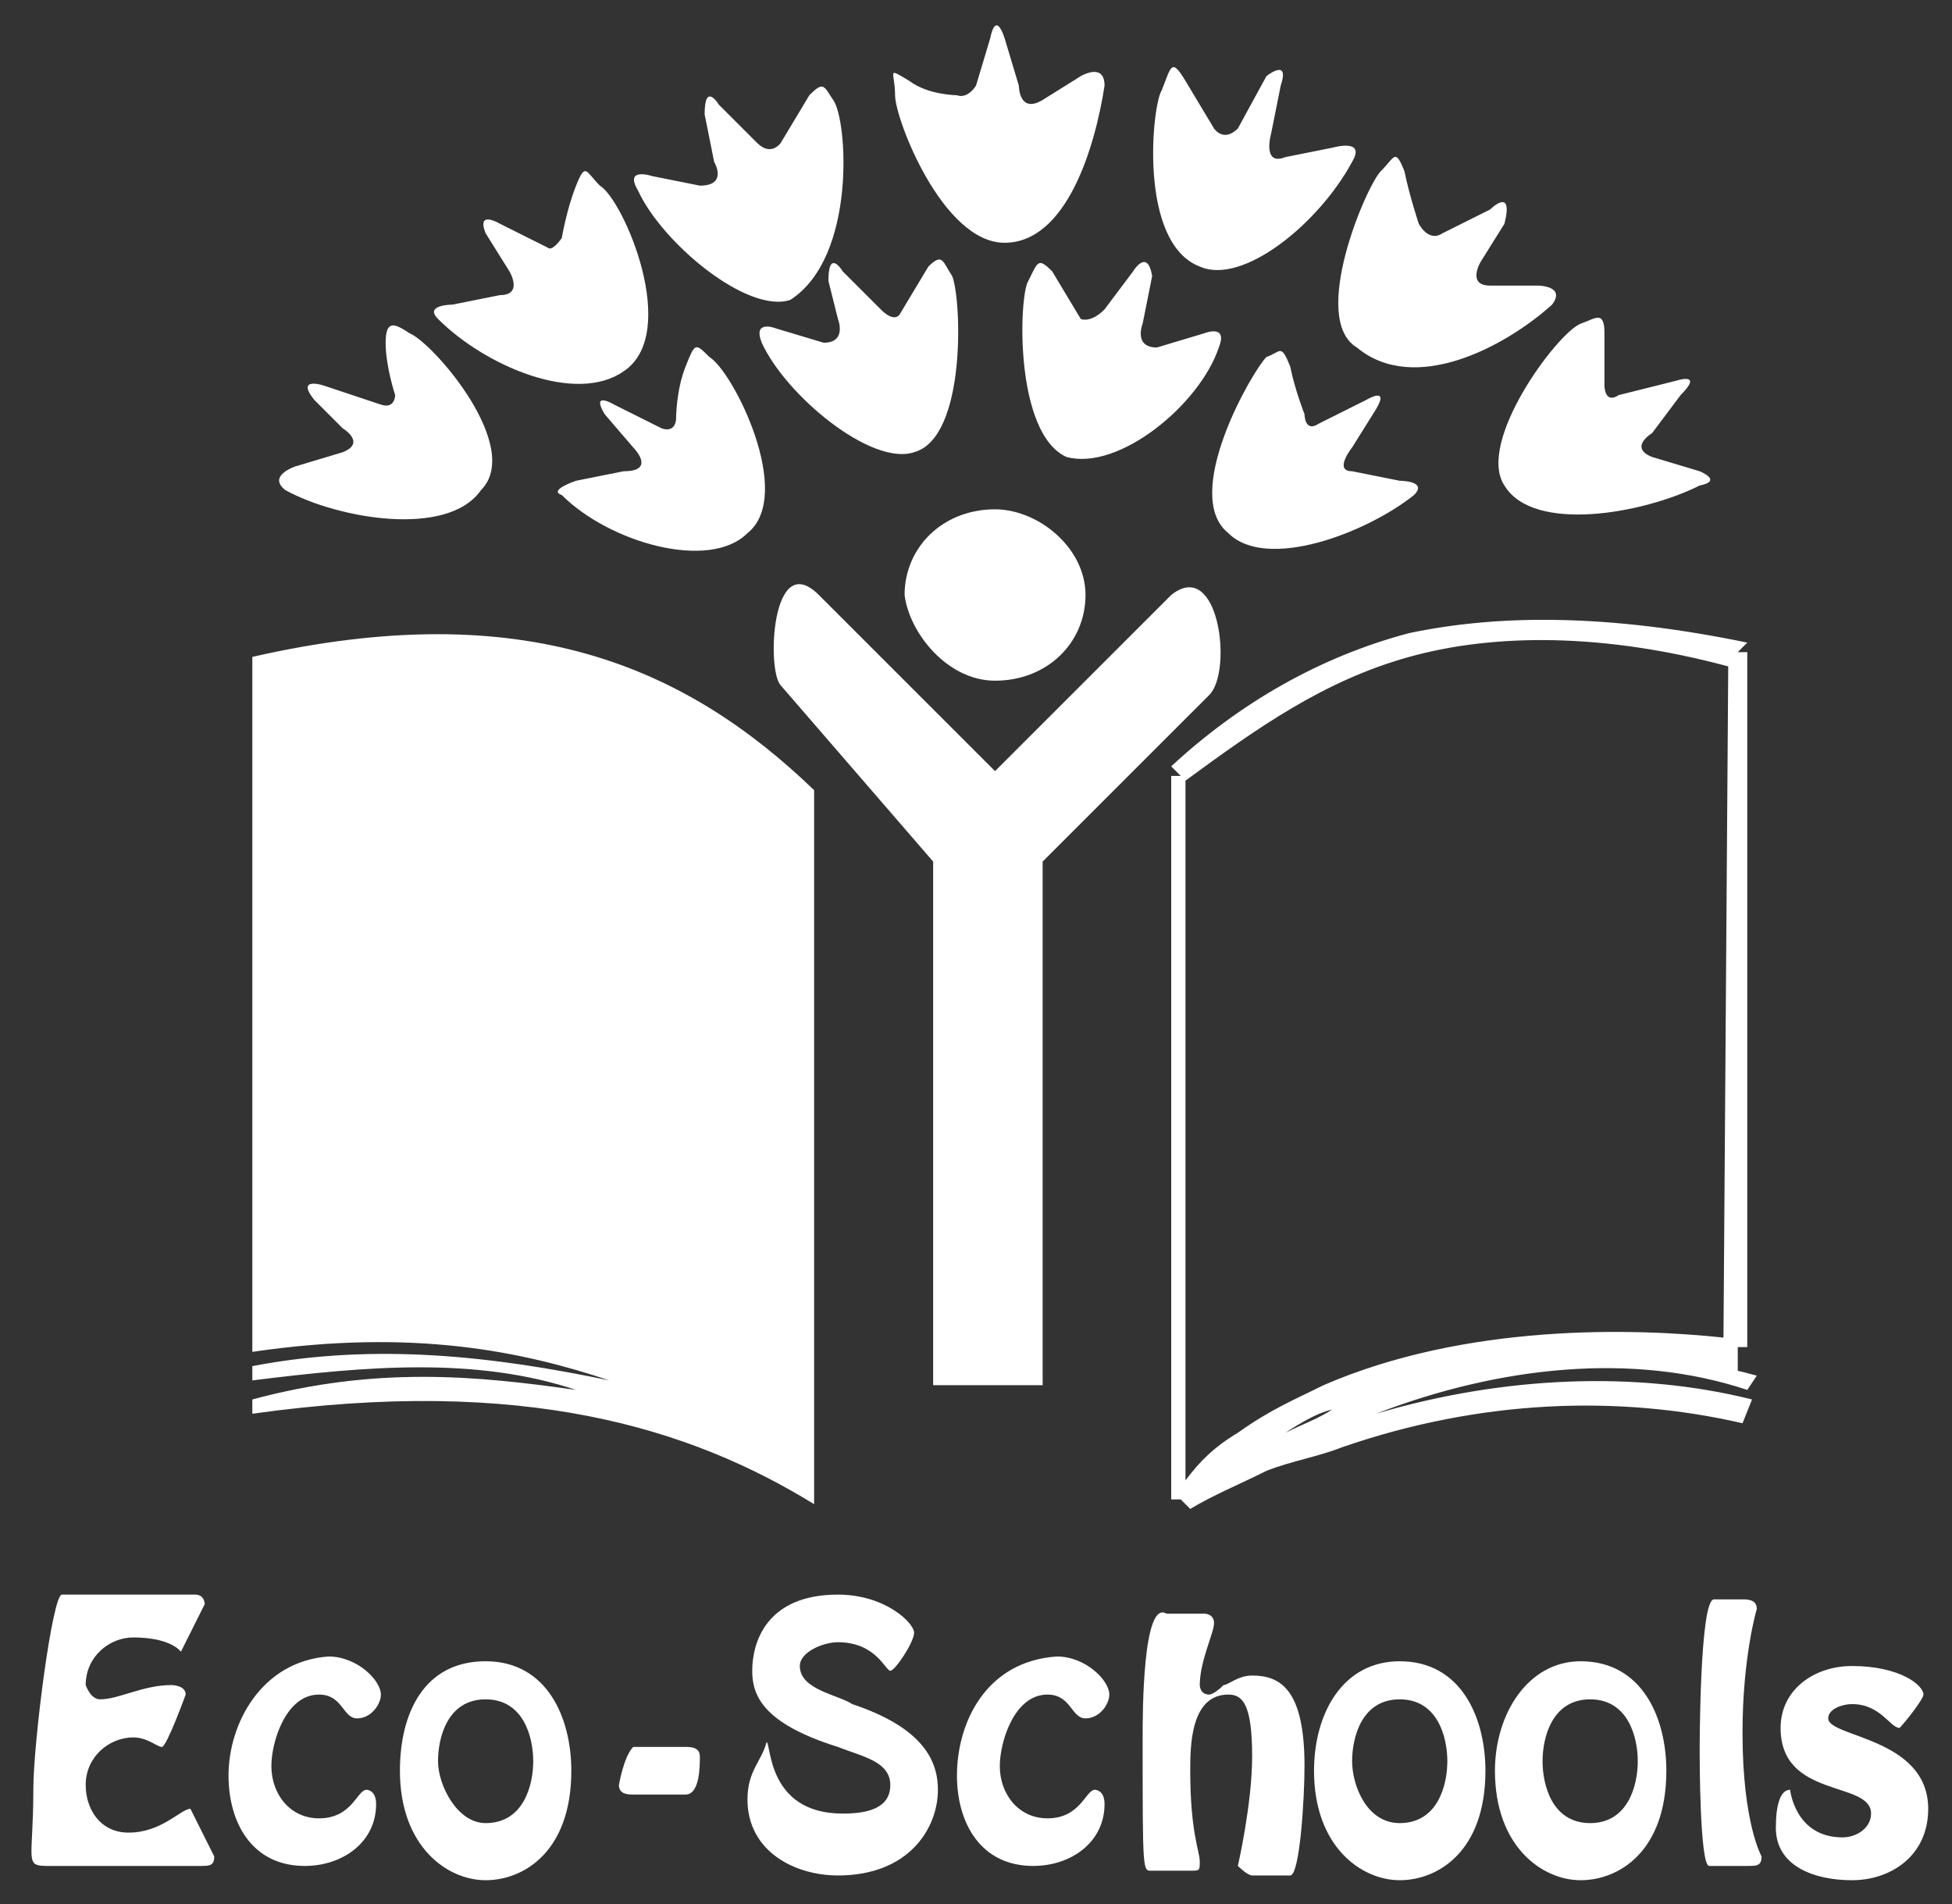 <?xml version="1.0" encoding="utf-8"?>
<!-- Generator: Adobe Illustrator 25.0.1, SVG Export Plug-In . SVG Version: 6.00 Build 0)  -->
<svg version="1.1" id="Layer_1" xmlns="http://www.w3.org/2000/svg" xmlns:xlink="http://www.w3.org/1999/xlink" x="0px" y="0px"
	 viewBox="0 0 41 40" style="enable-background:new 0 0 41 40;" xml:space="preserve">
<rect x="0" y="0" width="41" height="40" fill="#333333" stroke="none"/>
<style type="text/css">
	.st0{fill:#FFFFFF;}
</style>
<path class="st0" d="M40.4,35.6c0-0.2-0.5-0.6-1.5-0.6c-0.8,0-1.5,0.5-1.5,1.3c0,1.5,1.9,1.1,1.9,1.8c0,0.3-0.3,0.5-0.6,0.5
	c-1,0-1.1-1-1.1-1c-0.2,0-0.3,0.3-0.3,0.8c0,0.8,0.8,1.1,1.6,1.1s1.6-0.5,1.6-1.5c0-1.5-2.1-1.5-2.1-1.9c0-0.2,0.3-0.3,0.5-0.3
	c0.6,0,0.8,0.5,1,0.5C40,36.2,40.4,35.7,40.4,35.6 M36.6,36.4c0-1.6,0.3-2.6,0.3-2.6c0-0.2-0.2-0.2-0.3-0.2H36
	c-0.3,0-0.3,3.1-0.3,3.2s0,2.4,0.2,2.4h0.8c0.2,0,0.3,0,0.3-0.2C37,39,36.6,38.3,36.6,36.4 M36.5,28.3h0.2V13.7h-0.2l0.2-0.2
	c-2.9-0.6-5.2-0.6-7.1-0.2c-1.9,0.5-3.6,1.5-5,2.8l0.2,0.2h-0.2v15.2h0.2l0.2,0.2c0.5-0.3,1-0.5,1.6-0.8c0.5-0.2,1.1-0.3,1.6-0.5
	c2.9-1,5.8-1.1,8.4-0.5l0.2-0.5c-2.4-0.6-5.2-0.5-7.9,0.3c2.6-1,5.4-1.3,7.8-0.5l0.2-0.3C34,28.1,31,28.4,28,29.6
	c-0.3,0.2-0.6,0.3-1,0.5c0.3-0.2,0.8-0.5,1.1-0.5c3.1-1.3,6.7-1.1,8.4-0.8L36.5,28.3z M36.2,28.1c-1.9-0.2-5.4-0.3-8.4,1
	c-0.6,0.3-1.1,0.5-1.8,1c-0.5,0.3-0.8,0.6-1.1,1V16.4c1.5-1.1,2.9-2.1,4.7-2.6c1.8-0.5,4.1-0.5,6.7,0.2L36.2,28.1L36.2,28.1z
	 M35.7,9.9l-1-0.3c-0.5-0.2,0-0.5,0-0.5l0.6-0.8C35.8,7.8,35.2,8,35.2,8L34,8.3c-0.3,0.2-0.3-0.2-0.3-0.2s0-0.6,0-1.1
	c0-0.5-0.2-0.3-0.5-0.2C32.7,7,31,9.3,31.6,10.2c0.6,1,2.9,0.6,4.1,0C36.2,10.1,35.7,9.9,35.7,9.9 M32.6,6.4C32.9,6,32.3,6,32.3,6
	h-1c-0.5,0-0.2-0.5-0.2-0.5l0.5-0.8c0.2-0.8-0.3-0.3-0.3-0.3l-1,0.5c-0.3,0.2-0.5-0.2-0.5-0.2s-0.2-0.6-0.3-1.1
	c-0.2-0.5-0.2-0.3-0.5,0c-0.3,0.3-1.5,3.1-0.5,3.7C29.7,8.3,31.6,7.3,32.6,6.4 M28.4,3.4C28.7,2.9,28,3.1,28,3.1l-1,0.2
	c-0.5,0.2-0.3-0.5-0.3-0.5l0.2-1c0.2-0.6-0.3-0.2-0.3-0.2l-0.6,1.1c-0.3,0.3-0.5,0-0.5,0s-0.3-0.5-0.6-1c-0.3-0.5-0.3-0.3-0.5,0.2
	c-0.2,0.3-0.5,3.2,0.8,3.7C26.1,6,27.7,4.7,28.4,3.4 M23.8,5.7l-0.6,0.8c-0.3,0.3-0.5,0.2-0.5,0.2s-0.3-0.5-0.6-1
	c-0.3-0.3-0.3-0.2-0.5,0.2c-0.2,0.3-0.3,3.2,0.8,3.7c1.1,0.3,2.8-1.1,3.2-2.3C25.8,6.8,25.3,7,25.3,7l-1,0.3c-0.5,0-0.3-0.5-0.3-0.5
	l0.2-1C24.1,5.2,23.8,5.7,23.8,5.7 M23.2,1.8c0-0.5-0.5-0.2-0.5-0.2l-0.8,0.5c-0.5,0.3-0.5-0.3-0.5-0.3l-0.3-1c-0.2-0.6-0.3,0-0.3,0
	l-0.3,1C20.3,2.1,20.1,2,20.1,2s-0.6,0-1-0.3c-0.5-0.3-0.3-0.2-0.3,0.3c0,0.5,1,3.1,2.3,3.1C22.4,5.1,23,3.1,23.2,1.8 M18.5,6.5
	l-0.8-0.8c0,0-0.3-0.5-0.3,0.2l0.2,0.8c0,0,0.2,0.5-0.3,0.5l-1-0.3c0,0-0.5-0.2-0.3,0.3c0.5,1.1,2.3,2.6,3.2,2.3
	c1.1-0.3,1-3.2,0.8-3.7c-0.2-0.3-0.2-0.5-0.5-0.2c-0.3,0.5-0.6,1-0.6,1S18.8,6.8,18.5,6.5 M17.5,2.1C17.3,1.8,17.3,1.7,17,2
	c-0.3,0.5-0.6,1-0.6,1s-0.2,0.3-0.5,0l-0.8-0.8c0,0-0.3-0.5-0.3,0.2l0.2,1c0,0,0.3,0.5-0.3,0.5l-1-0.2c0,0-0.6-0.2-0.3,0.3
	c0.5,1.1,2.3,2.6,3.2,2.3C18,5.4,17.8,2.5,17.5,2.1 M12.6,3.9c-0.3-0.3-0.3-0.5-0.5,0c-0.2,0.5-0.3,1.1-0.3,1.1s-0.2,0.3-0.3,0.2
	l-1-0.5c0,0-0.5-0.3-0.3,0.2l0.5,0.8c0,0,0.3,0.5-0.2,0.5l-1,0.2c0,0-0.6,0-0.3,0.3c1,1,2.9,1.8,3.9,1.1C14.3,7,13.1,4.2,12.6,3.9
	 M8.6,7C8.3,6.8,8.1,6.7,8.1,7.2s0.2,1.1,0.2,1.1s0,0.3-0.3,0.2L6.8,8.1c0,0-0.6-0.2-0.2,0.3l0.6,0.6c0,0,0.5,0.3,0,0.5l-1,0.3
	c0,0-0.6,0.2-0.2,0.5c1.1,0.6,3.4,1,4.1,0C11,9.4,9.1,7.2,8.6,7 M13.3,9.4c0,0,0.5,0.5-0.2,0.5l-1,0.2c0,0-0.6,0.2-0.3,0.3
	c1,1,3.1,1.6,3.9,0.8c1-0.8-0.3-3.4-0.8-3.7c-0.3-0.3-0.3-0.3-0.5,0.2c-0.2,0.5-0.2,1.1-0.2,1.1s0,0.3-0.3,0.2l-1-0.5
	c0,0-0.5-0.3-0.2,0.2L13.3,9.4z M5.3,13.8v14.6c3.4-0.5,5.7,0,7.5,0.6c-2.4-0.5-4.9-0.8-7.5-0.3v0.3c2.4-0.3,4.7-0.5,6.8,0.2
	c-2.1-0.3-4.2-0.5-6.8,0.2v0.3c5.7-0.8,9.2,0.3,11.8,1.9V16.6C14.4,14,11,12.5,5.3,13.8 M4.8,37.3c0,1,0.5,1.9,1.6,1.9
	c0.8,0,1.5-0.5,1.5-1.3c0-0.3-0.2-0.3-0.2-0.3c-0.2,0-0.3,0.6-1,0.6c-0.6,0-1-0.5-1-1.1c0-0.5,0.3-1.5,1-1.5c0.5,0,0.5,0.5,0.8,0.5
	s0.5-0.3,0.5-0.5c0-0.3-0.5-0.8-1.1-0.8C5.5,34.9,4.8,36.2,4.8,37.3 M1.8,37.5c0-0.6,0.5-1,1-1c0.3,0,0.5,0.2,0.6,0.2
	s0.5-1.1,0.5-1.1c0-0.2-0.3-0.2-0.3-0.2c-0.6,0-1.1,0.3-1.5,0.3c-0.2,0-0.3-0.3-0.3-0.3c0-0.6,0.5-1,1-1c0.8,0,1,0.3,1,0.3l0.5-1
	c0,0,0-0.2-0.2-0.2H1.3c-0.2,0-0.6,3.1-0.6,4.1c0,1.5-0.2,1.6,0.3,1.6h3.2c0.2,0,0.3,0,0.3-0.2C4.5,39,4,38,4,38
	c-0.2,0-0.6,0.5-1.3,0.5C2.1,38.5,1.8,38,1.8,37.5 M8.4,37.2c0,1.6,1,2.3,1.8,2.3c0.8,0,1.8-0.6,1.8-2.3c0-1.1-0.5-2.3-1.8-2.3
	S8.4,36,8.4,37.2 M9.2,37c0-0.5,0.2-1.3,1-1.3c0.8,0,1,0.8,1,1.3c0,0.5-0.2,1.3-1,1.3C9.6,38.3,9.2,37.5,9.2,37 M13,37.5
	c0,0.2,0.2,0.2,0.3,0.2h1.1c0.3,0,0.3-0.6,0.3-0.8s-0.2-0.2-0.3-0.2h-1.1C13.1,36.9,13,37.5,13,37.5 M15.7,37.8c0,1.1,1,1.6,1.9,1.6
	c1.5,0,2.1-1,2.1-1.8c0-0.6-0.3-1.3-1.8-1.8c-0.3-0.2-1.1-0.3-1.1-0.8c0-0.3,0.5-0.5,0.8-0.5c0.8,0,1,0.6,1.1,0.6s0.5-0.6,0.5-0.8
	c0-0.2-0.6-0.8-1.6-0.8c-1.5,0-1.8,1-1.8,1.6c0,0.5,0.2,1.1,1.8,1.6c0.5,0.2,1.1,0.3,1.1,0.8c0,0.5-0.5,0.6-1,0.6
	c-1.6,0-1.5-1.5-1.6-1.5C16,37,15.7,37.2,15.7,37.8 M20.1,37.3c0,1,0.5,1.9,1.6,1.9c0.8,0,1.5-0.5,1.5-1.3c0-0.3-0.2-0.3-0.2-0.3
	c-0.2,0-0.3,0.6-1,0.6c-0.6,0-1-0.5-1-1.1c0-0.5,0.3-1.5,1-1.5c0.5,0,0.5,0.5,0.8,0.5s0.5-0.3,0.5-0.5c0-0.3-0.5-0.8-1.1-0.8
	C20.7,34.9,20.1,36.2,20.1,37.3 M20.9,14.3c1.1,0,1.9-0.8,1.9-1.8s-1-1.8-1.9-1.8c-1.1,0-1.9,0.8-1.9,1.8
	C19.1,13.3,19.9,14.3,20.9,14.3 M25.4,14.6c0.5-0.5,0.2-2.9-0.8-2.1l-3.7,3.7l-3.7-3.7c-1-1-1.1,1.6-0.8,1.9l3.2,3.7v11h2.3v-11
	L25.4,14.6z M28.4,9.4l0.5-0.8c0.3-0.5-0.2-0.2-0.2-0.2l-1,0.5c-0.3,0.2-0.3-0.2-0.3-0.2s-0.2-0.5-0.3-1c-0.2-0.5-0.2-0.3-0.5-0.2
	c-0.3,0.3-1.8,2.9-0.8,3.7c0.8,0.8,2.9,0,3.9-0.8c0.3-0.3-0.3-0.3-0.3-0.3l-1-0.2C28,9.9,28.4,9.4,28.4,9.4 M24,36.5
	c0,2.9,0,2.8,0.2,2.8H25c0.2,0,0.2,0,0.2-0.2c0-0.2-0.2-0.6-0.2-1.9c0-0.5,0-1.6,0.8-1.6c0.3,0,0.5,0.2,0.5,1.3c0,1-0.3,2.3-0.3,2.3
	s0.2,0.2,0.3,0.2h0.8c0.2,0,0.3-1.6,0.3-2.3c0-1.6-0.5-1.9-1.1-1.9c-0.3,0-0.5,0.2-0.6,0.2c-0.2,0.2-0.3,0.2-0.3,0.2
	c-0.2,0-0.2-0.2-0.2-0.2c0-0.5,0.3-1.1,0.3-1.3s-0.2-0.2-0.2-0.2h-0.8C24,33.6,24,36,24,36.5 M27.6,37.2c0,1.6,1,2.3,1.8,2.3
	s1.8-0.6,1.8-2.3c0-1.1-0.5-2.3-1.8-2.3C28.2,34.9,27.6,36,27.6,37.2 M28.4,37c0-0.5,0.2-1.3,1-1.3s1,0.8,1,1.3c0,0.5-0.2,1.3-1,1.3
	C28.7,38.3,28.4,37.5,28.4,37 M31.4,37.2c0,1.6,1,2.3,1.8,2.3c0.8,0,1.8-0.6,1.8-2.3c0-1.1-0.5-2.3-1.8-2.3
	C32.1,34.9,31.4,36,31.4,37.2 M32.4,37c0-0.5,0.2-1.3,1-1.3s1,0.8,1,1.3c0,0.5-0.2,1.3-1,1.3S32.4,37.5,32.4,37"/>
</svg>
